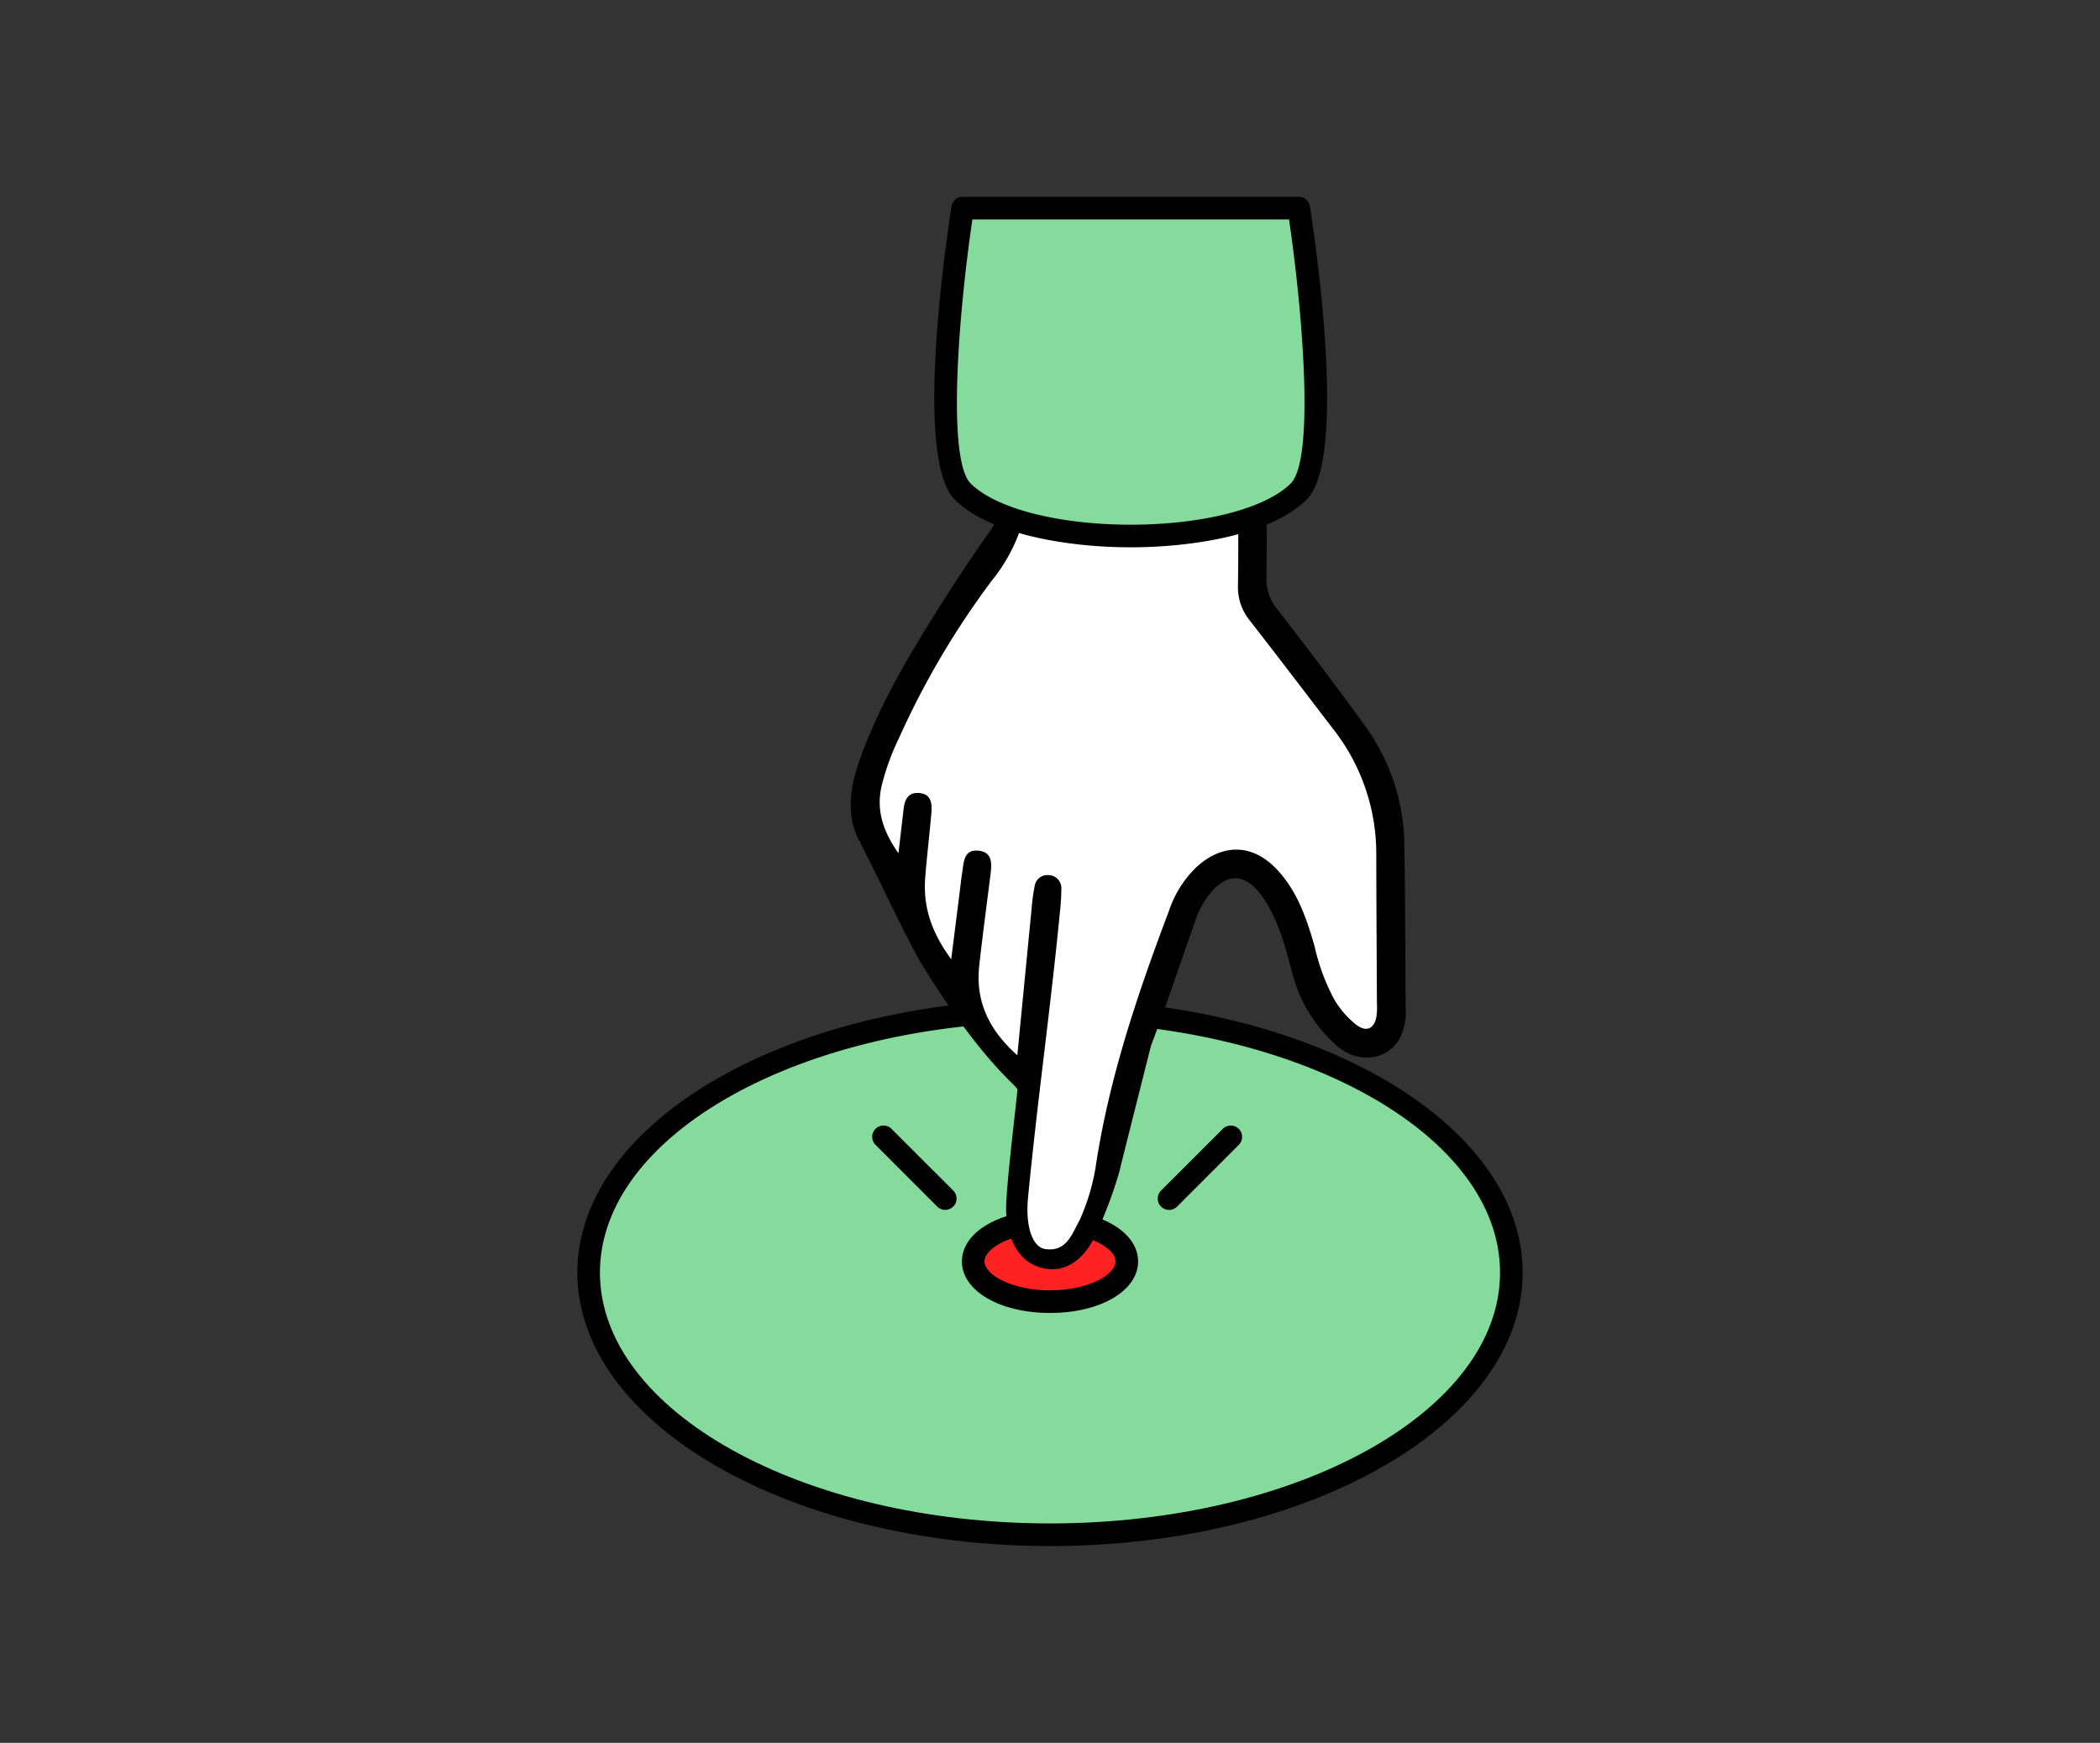 <svg xmlns="http://www.w3.org/2000/svg" width="294" height="244" viewBox="0 0 294 244"><rect x="0" y="0" width="294" height="244" fill="#333333" stroke="none"/><g transform="translate(-536 -2900)"><path d="M0,0H294V244H0Z" transform="translate(536 2900)" fill="none"/><g transform="translate(617.827 2927.556)"><path d="M129.681,72.691c0,20.269-28.918,36.7-64.589,36.7S.5,92.961.5,72.691,29.418,36,65.092,36s64.589,16.427,64.589,36.7" transform="translate(0.082 77.913)" fill="#85db9c"/><path d="M66.174,112.056C29.687,112.056,0,94.881,0,73.774S29.687,35.5,66.174,35.5s66.171,17.171,66.171,38.279-29.684,38.282-66.171,38.282m0-73.4c-34.744,0-63.01,15.753-63.01,35.114s28.266,35.117,63.01,35.117,63.007-15.753,63.007-35.117S100.918,38.66,66.174,38.66" transform="translate(-1 76.831)"/><path d="M39.016,50.951c0,3.111-4.813,5.633-10.75,5.633s-10.753-2.522-10.753-5.633,4.813-5.633,10.753-5.633,10.75,2.522,10.75,5.633" transform="translate(36.908 98.094)" fill="#fe2322"/><path d="M29.346,59.248c-7.032,0-12.332-3.1-12.332-7.215s5.3-7.215,12.332-7.215,12.332,3.1,12.332,7.215-5.3,7.215-12.332,7.215m0-11.266c-5.247,0-9.168,2.139-9.168,4.051s3.921,4.051,9.168,4.051,9.168-2.139,9.168-4.051-3.921-4.051-9.168-4.051" transform="translate(35.828 97.011)"/><path d="M33.634,8.776,34.51,23.3l-5.6,10.674L17.532,52.086,13.51,63.2l-1.354,7.965,8,12.51,8.4,12.6,5.953,7.174.873,12.949v10.674L38.5,131.1l6.649-4.551,5.81-23.975L57.435,82.45,62.859,75.1l4.2-.522,5.6,7.348,5.424,13.826,4.2,3.5,4.551-1.75V68.612l-6.3-14.51L69.507,40.624l-2.1-5.772.174-16.791" transform="translate(26.312 18.997)" fill="#fff"/><path d="M21.412,89.764c-2.975-5.459-5.538-11.2-8.437-16.756-1.921-3.677-1.263-7.623.1-11.446,2.475-6.953,6.142-13.3,10.013-19.532,2.6-4.184,5.3-8.317,8.152-12.332a7.771,7.771,0,0,0,1.487-4.921c-.063-4.174-.022-8.351-.019-12.525,0-.759-.013-1.522.041-2.278.076-1.114.5-1.965,1.782-2.041,1.494-.085,2.054.816,2.076,2.114.054,2.908-.193,5.842.1,8.725a23.9,23.9,0,0,1-5.234,17.88A115.946,115.946,0,0,0,18.592,58.5a34.568,34.568,0,0,0-2.472,6.756c-.756,3.263.013,6.168,2.345,9.487.294-2.538.506-4.37.722-6.2.146-1.234.57-2.294,2.041-2.241,1.734.063,1.972,1.332,1.851,2.7-.259,3.025-.62,6.041-.864,9.067-.326,4.044.788,7.649,3.636,11.51.472-3.734.848-6.728,1.225-9.722.095-.753.165-1.509.291-2.26.247-1.459.149-3.443,2.316-3.212,2.092.222,1.829,2.035,1.636,3.585-.522,4.142-1.073,8.282-1.538,12.43-.563,5,1.285,9.029,5.326,12.627.687-7.041,1.326-13.684,1.981-20.323a26.64,26.64,0,0,1,.449-3.377,1.788,1.788,0,0,1,1.9-1.528,1.83,1.83,0,0,1,1.829,2,27.717,27.717,0,0,1-.184,3.025c-1.339,13.855-3.142,26.288-4.478,40.143-.38,3.918.573,6.937,2.437,7.193,3,.415,3.728-2.18,4.8-4.073a29.959,29.959,0,0,0,2.2-7.228c1.851-12.465,5.851-24.3,10.288-36.029a15.1,15.1,0,0,1,4.035-6.313C64,73.336,68.1,73.46,71.444,77.01c2.867,3.038,4.171,6.889,5.285,10.791a29.048,29.048,0,0,0,2.76,7.434,12.954,12.954,0,0,0,2.953,3.434c1.472,1.171,2.617.725,2.946-1.076a10.188,10.188,0,0,0,.06-1.892c-.028-6.962-.082-13.921-.089-20.88a28.249,28.249,0,0,0-6.12-17.576C75.4,52.225,71.57,47.194,67.687,42.206a7.372,7.372,0,0,1-1.693-4.877c.085-5.313.025-10.627.038-15.943a16.912,16.912,0,0,1,.133-2.266,1.878,1.878,0,0,1,3.69-.025,17.563,17.563,0,0,1,.139,2.646c.013,4.81.051,9.617-.016,14.427a6.75,6.75,0,0,0,1.582,4.491c4.18,5.4,8.31,10.832,12.307,16.364a28.818,28.818,0,0,1,5.421,16.7c.139,7.592.117,15.184.184,22.775a7.893,7.893,0,0,1-.959,4.383c-1.785,2.889-5.712,3.323-8.589.889a20.186,20.186,0,0,1-6.4-10.529c-.883-3.294-1.737-6.6-3.541-9.563-2.725-4.478-5.8-4.595-8.671-.241a14.3,14.3,0,0,0-1.405,3.092c-2.035,5.718-3.924,11.491-6.089,17.155,0,0-4.266,16.9-4.443,17.69a62.6,62.6,0,0,1-3.411,9.013c-.282.563-2.361,5.076-6.649,4.551s-5.861-4.851-5.775-8.665c.085-3.937,1.579-15.661,1.573-16.449,0-.554-4.9-3.674-13.706-18.063" transform="translate(25.493 17.156)"/><path d="M23.323,53.007a1.589,1.589,0,0,1-1.12-.462L13.542,43.88a1.582,1.582,0,0,1,2.237-2.237L24.444,50.3a1.582,1.582,0,0,1-1.12,2.7" transform="translate(27.185 88.823)"/><path d="M27.3,53.007a1.582,1.582,0,0,1-1.12-2.7l8.665-8.661a1.582,1.582,0,0,1,2.237,2.237l-8.661,8.665a1.589,1.589,0,0,1-1.12.462" transform="translate(54.539 88.823)"/><path d="M65.407,40.165c-8.32,8.32-38.738,8.32-47.054,0-5.335-5.332,0-39.665,0-39.665H65.407s5.332,34.332,0,39.665" transform="translate(34.594 1.083)" fill="#85db9c"/><path d="M42.972,49.067c-8.674,0-19.7-1.759-24.646-6.7-5.617-5.614-1.354-35.158-.443-41.026A1.582,1.582,0,0,1,19.446,0H66.5a1.582,1.582,0,0,1,1.563,1.339c.911,5.867,5.171,35.408-.446,41.026-4.94,4.943-15.968,6.7-24.646,6.7M20.807,3.165c-1.934,13.079-3.595,33.611-.244,36.962,3.51,3.51,12.307,5.775,22.408,5.775s18.9-2.266,22.408-5.775c3.354-3.351,1.693-23.883-.241-36.962Z" transform="translate(33.5 0.001)"/></g></g></svg>